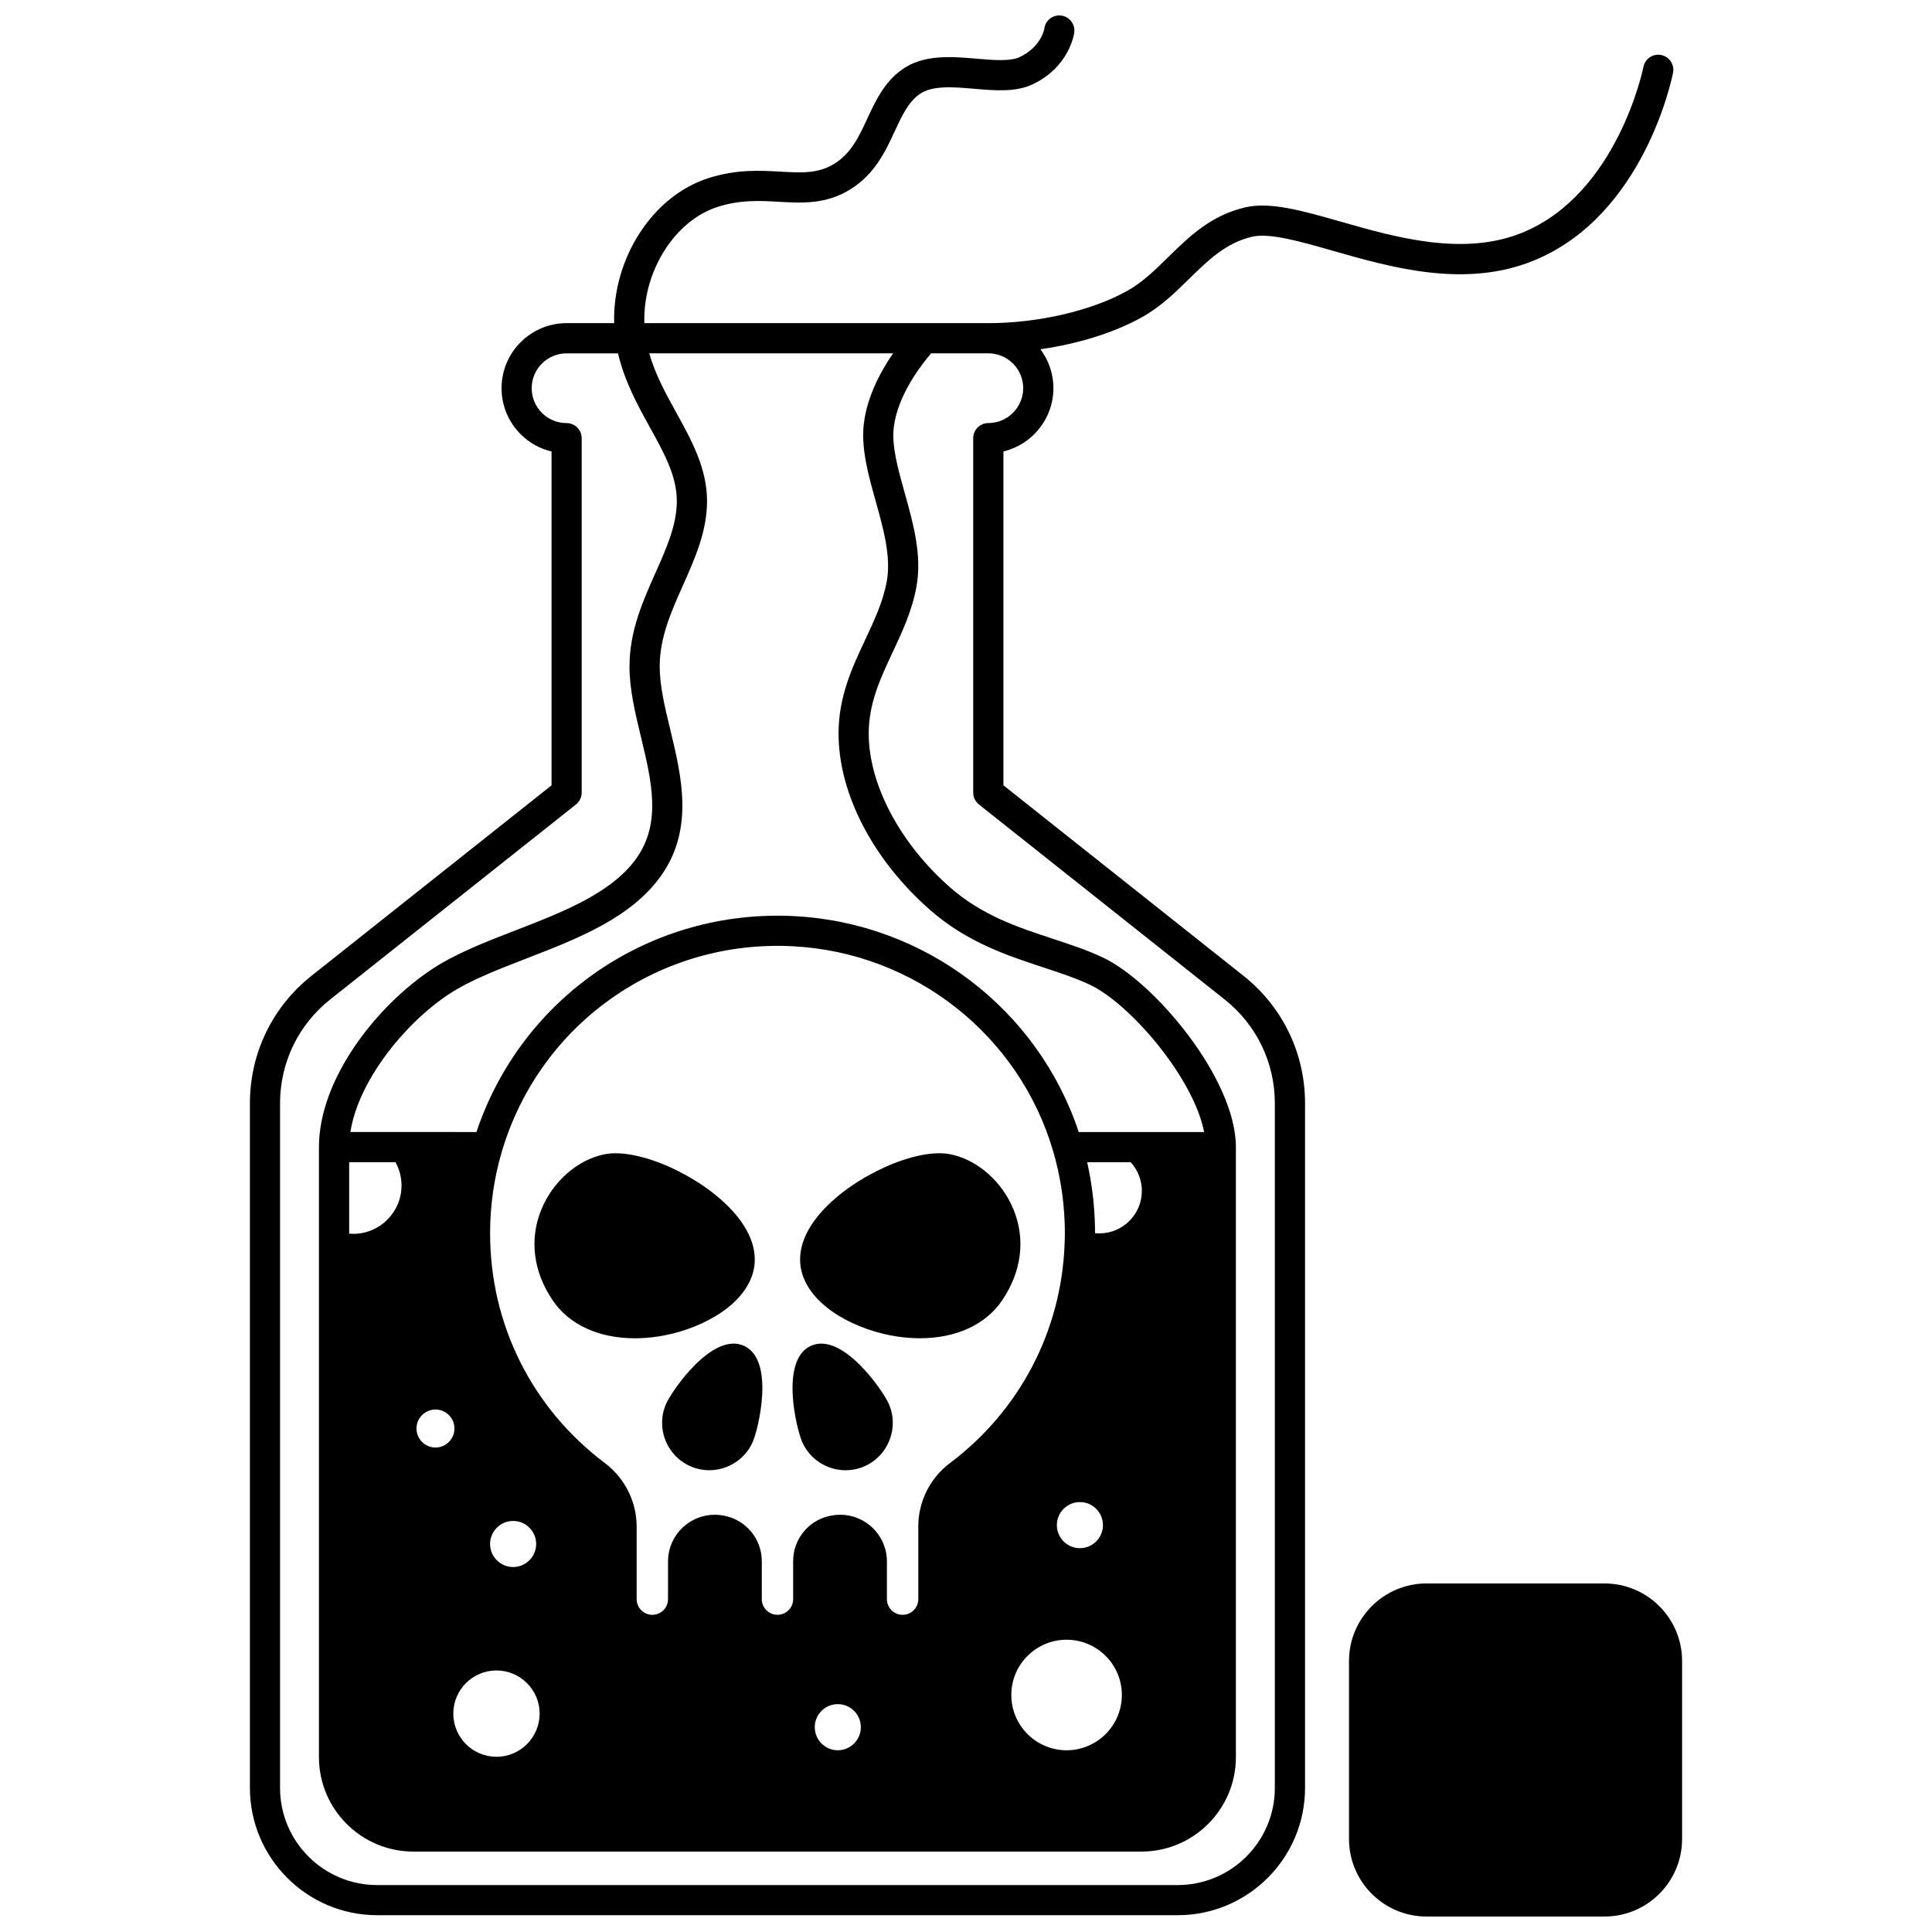 <?xml version="1.0" encoding="UTF-8"?>
<!-- Uploaded to: ICON Repo, www.iconrepo.com, Generator: ICON Repo Mixer Tools -->
<svg width="800px" height="800px" version="1.1" viewBox="144 144 512 512" xmlns="http://www.w3.org/2000/svg">
 <defs>
  <clipPath id="b">
   <path d="m210 148.09h378v503.81h-378z"/>
  </clipPath>
  <clipPath id="a">
   <path d="m501 563h89v88.902h-89z"/>
  </clipPath>
 </defs>
 <path d="m341.12 500.64c-8.34-3.719-19.027 11.871-20.57 15.332-2.824 6.309 0.02 13.738 6.34 16.57 1.648 0.734 3.375 1.082 5.078 1.082 4.801 0 9.398-2.769 11.484-7.43 0-0.004 0.004-0.004 0.004-0.008 1.547-3.465 5.996-21.836-2.336-25.547z"/>
 <path d="m343.46 481.57v-0.004c1.113-3.656 1.117-9.488-5.203-16.52-8.527-9.496-25.004-16.867-33.902-15.172-7.129 1.355-13.742 7.062-16.844 14.543-3.293 7.941-2.227 16.551 3 24.25 4.379 6.445 12.262 9.992 21.738 9.992 1.992 0 4.055-0.156 6.172-0.477 10.078-1.527 22.215-7.375 25.039-16.613z"/>
 <path d="m361.8 465.04c-6.316 7.035-6.316 12.867-5.203 16.52v0.004c2.824 9.238 14.961 15.086 25.039 16.609 2.117 0.32 4.18 0.477 6.172 0.477 9.477 0 17.359-3.547 21.738-9.992 5.227-7.695 6.293-16.309 3-24.246-3.102-7.481-9.715-13.188-16.84-14.543-8.902-1.691-25.379 5.676-33.906 15.172z"/>
 <path d="m358.94 500.64c-8.328 3.711-3.879 22.082-2.332 25.551 0 0.004 0.004 0.004 0.004 0.008 2.086 4.656 6.68 7.43 11.48 7.43 1.703 0 3.434-0.348 5.086-1.086 6.305-2.824 9.148-10.254 6.336-16.562-1.547-3.469-12.234-19.055-20.574-15.34z"/>
 <g clip-path="url(#b)">
  <path d="m459.14 217.89c5.016-4.914 9.75-9.559 16.727-11.164 4.59-1.059 12.707 1.262 21.301 3.719 15.652 4.477 35.133 10.043 53.336 2.594 29.168-11.953 36.57-48.234 36.871-49.77 0.422-2.168-0.988-4.269-3.156-4.691-2.168-0.426-4.269 0.988-4.691 3.156-0.066 0.336-6.836 33.57-32.055 43.906-15.641 6.398-33.641 1.254-48.105-2.879-10.031-2.867-18.691-5.344-25.293-3.824-9.172 2.109-14.945 7.773-20.531 13.246-3.5 3.434-6.805 6.676-10.824 8.906-9.473 5.273-23.574 8.551-36.809 8.551h-91.145c-0.438-13.574 7.953-27.211 19.539-30.852 5.988-1.887 11.152-1.594 16.145-1.309 6.148 0.348 12.504 0.711 18.992-3.356 6.426-4.031 9.203-10.02 11.652-15.305 1.898-4.098 3.539-7.637 6.527-9.824 3.324-2.43 9.035-1.938 14.555-1.465 5.426 0.465 11.039 0.949 15.535-1.203 9.695-4.633 10.93-13.32 10.977-13.688 0.285-2.191-1.254-4.227-3.445-4.512-2.191-0.285-4.191 1.23-4.477 3.422-0.031 0.195-0.848 4.859-6.508 7.562-2.535 1.215-7.039 0.828-11.398 0.449-6.664-0.574-14.219-1.223-19.961 2.977-4.656 3.402-6.894 8.238-9.062 12.914-2.176 4.691-4.227 9.121-8.645 11.895-4.328 2.715-8.723 2.465-14.293 2.148-5.445-0.309-11.617-0.66-19 1.664-15.02 4.719-25.602 21.387-25.141 38.48h-12.598c-9.508 0-17.242 7.731-17.242 17.234 0 4.606 1.793 8.938 5.051 12.195 2.293 2.293 5.117 3.859 8.195 4.586v88.473l-63.617 50.477c-10.375 8.227-16.32 20.539-16.32 33.781v181.43c0 18.602 15.129 33.734 33.727 33.734h212.16c18.602 0 33.734-15.133 33.734-33.734v-181.43c0-13.246-5.953-25.562-16.324-33.789l-63.609-50.477v-88.477c7.586-1.809 13.246-8.641 13.246-16.773 0-3.773-1.219-7.348-3.438-10.297 8.977-1.32 18.758-3.969 26.891-8.496 4.957-2.758 8.809-6.535 12.531-10.188zm-83.082 58.898c2.027 7.238 4.125 14.727 2.957 21.219-0.977 5.402-3.273 10.301-5.703 15.484-3.484 7.43-7.086 15.113-7.086 24.891 0 15.957 9.086 33.453 24.301 46.809 9.723 8.523 20.484 12.062 29.98 15.188 4.465 1.469 8.684 2.856 12.41 4.629 10.516 5.004 27.34 24.488 30.191 38.992h-33.234c-10.797-32.547-40.695-55.398-75.324-57.211-38.07-2-72.297 21.406-84.289 57.211l-33.402-0.008c2.117-13.527 14.297-28.711 26.109-36.527 5.492-3.629 12.781-6.449 20.496-9.438 13.699-5.301 27.863-10.785 35.793-22.043 8.711-12.371 5.344-26.312 2.375-38.609-1.441-5.973-2.805-11.613-2.805-16.727 0-7.691 3.012-14.449 6.203-21.609 3.117-6.996 6.344-14.234 6.344-22.242 0-8.695-4.144-16.199-8.156-23.457-2.75-4.977-5.566-10.09-7.164-15.707h64.625c-3.242 4.699-6.887 11.391-7.754 18.656-0.785 6.519 1.207 13.625 3.133 20.5zm-111.62 245.78c0 2.777-2.254 5.039-5.027 5.039-2.777 0-5.039-2.262-5.039-5.039 0-2.773 2.262-5.027 5.039-5.027 2.773 0 5.027 2.254 5.027 5.027zm9.438 30.605c0-3.367 2.738-6.106 6.106-6.106 3.367 0 6.106 2.738 6.106 6.106 0 3.367-2.738 6.106-6.106 6.106-3.367 0.004-6.106-2.738-6.106-6.106zm1.688 33.516c6.309 0 11.445 5.129 11.445 11.434 0 6.309-5.133 11.445-11.445 11.445-6.305 0-11.434-5.133-11.434-11.445 0-6.305 5.129-11.434 11.434-11.434zm96.566 15.031c0 3.375-2.738 6.117-6.106 6.117-3.367 0-6.106-2.746-6.106-6.117 0-3.367 2.738-6.106 6.106-6.106 3.367 0 6.106 2.738 6.106 6.106zm54.527-23.176c8.074 0 14.645 6.57 14.645 14.645 0 8.078-6.57 14.652-14.645 14.652-8.078 0-14.652-6.574-14.652-14.652s6.574-14.645 14.652-14.645zm-2.578-30.367c0-3.367 2.738-6.106 6.106-6.106 3.367 0 6.106 2.738 6.106 6.106 0 3.367-2.738 6.106-6.106 6.106-3.367 0-6.106-2.738-6.106-6.106zm19.539-96.188c1.906 2.07 2.981 4.777 2.981 7.617 0 6.207-5.047 11.254-11.254 11.254-0.387 0-0.77-0.027-1.152-0.066 0.004-1.125-0.02-2.266-0.07-3.41-0.207-5.211-0.887-10.371-2.019-15.395zm-20.516-2.871c1.758 5.984 2.777 12.238 3.031 18.594 0.086 2.062 0.082 4.094-0.012 6.078-0.875 23-11.961 44.133-30.422 57.977-5.227 3.926-8.344 10.184-8.344 16.742v19.273c0 1.117-0.43 2.156-1.219 2.941-0.785 0.785-1.828 1.219-2.941 1.219-2.293 0-4.156-1.863-4.156-4.156v-9.957c0-3.707-1.637-7.188-4.488-9.551-2.254-1.867-5.047-2.859-7.891-2.859-0.758 0-1.52 0.07-2.273 0.215l-0.215 0.039c-5.781 1.082-9.98 6.144-9.98 12.035v10.074c0 1.109-0.434 2.156-1.207 2.93-0.797 0.793-1.844 1.227-2.949 1.227-2.293 0-4.156-1.863-4.156-4.156v-10.074c0-5.875-4.191-10.938-10.027-12.043l-0.117-0.02c-3.641-0.688-7.367 0.273-10.219 2.637-2.852 2.363-4.488 5.844-4.488 9.551v9.957c0 1.109-0.434 2.156-1.207 2.93-0.797 0.793-1.844 1.227-2.949 1.227-2.293 0-4.156-1.863-4.156-4.156v-19.273c0-6.547-3.148-12.824-8.422-16.789-19.332-14.559-30.418-36.754-30.418-60.91 0-7.391 1.055-14.691 3.133-21.691 10.039-33.855 41.746-56.215 77.121-54.359 32.254 1.688 59.969 23.527 68.973 54.352zm-174.3 2.871c1.047 1.883 1.602 3.992 1.602 6.199 0 7.055-5.738 12.793-12.793 12.793-0.363 0-0.723-0.02-1.078-0.047v-18.945zm163.65-211.64c1.742 1.734 2.703 4.051 2.703 6.523 0 5.098-4.148 9.246-9.246 9.246-2.207 0-4 1.789-4 4v93.938c0 1.219 0.559 2.375 1.512 3.133l65.121 51.68c8.453 6.703 13.301 16.734 13.301 27.523v181.43c0 14.191-11.547 25.738-25.738 25.738h-212.16c-14.188 0-25.73-11.547-25.73-25.738v-181.43c0-10.789 4.844-20.82 13.289-27.523l65.133-51.676c0.957-0.758 1.512-1.914 1.512-3.133v-93.938c0-2.207-1.789-4-4-4-2.473 0-4.793-0.961-6.539-2.707-1.746-1.746-2.707-4.066-2.707-6.539 0-5.094 4.148-9.234 9.246-9.234h13.633c1.723 7.43 5.254 13.832 8.426 19.57 3.84 6.953 7.156 12.957 7.156 19.59 0 6.309-2.746 12.469-5.648 18.988-3.391 7.606-6.894 15.473-6.894 24.863 0 6.066 1.539 12.441 3.027 18.605 2.82 11.684 5.488 22.719-1.141 32.129-6.539 9.277-19.555 14.316-32.145 19.191-8.129 3.148-15.809 6.121-22.02 10.223-14.918 9.871-30.02 29.254-30.02 47.195v161.67c0 13.797 11.223 25.02 25.02 25.02h192.96c13.797 0 25.02-11.223 25.02-25.02v-161.67c0-18.148-21.605-43.75-35.176-50.211-4.184-1.988-8.637-3.453-13.348-5.004-9.199-3.027-18.711-6.152-27.203-13.602-13.309-11.68-21.578-27.312-21.578-40.797 0-7.996 3.074-14.551 6.328-21.496 2.543-5.422 5.168-11.027 6.332-17.461 1.496-8.305-0.855-16.688-3.125-24.797-1.793-6.402-3.488-12.449-2.894-17.387 1.027-8.559 7.344-16.633 9.91-19.605h15.137c2.473-0.004 4.797 0.961 6.547 2.711z"/>
 </g>
 <g clip-path="url(#a)">
  <path d="m569.22 563.63h-47.168c-11.332 0-20.551 9.219-20.551 20.551v47.168c0 11.332 9.219 20.551 20.551 20.551h47.168c11.332 0 20.551-9.219 20.551-20.551v-47.168c0-11.332-9.219-20.551-20.551-20.551z"/>
 </g>
</svg>
